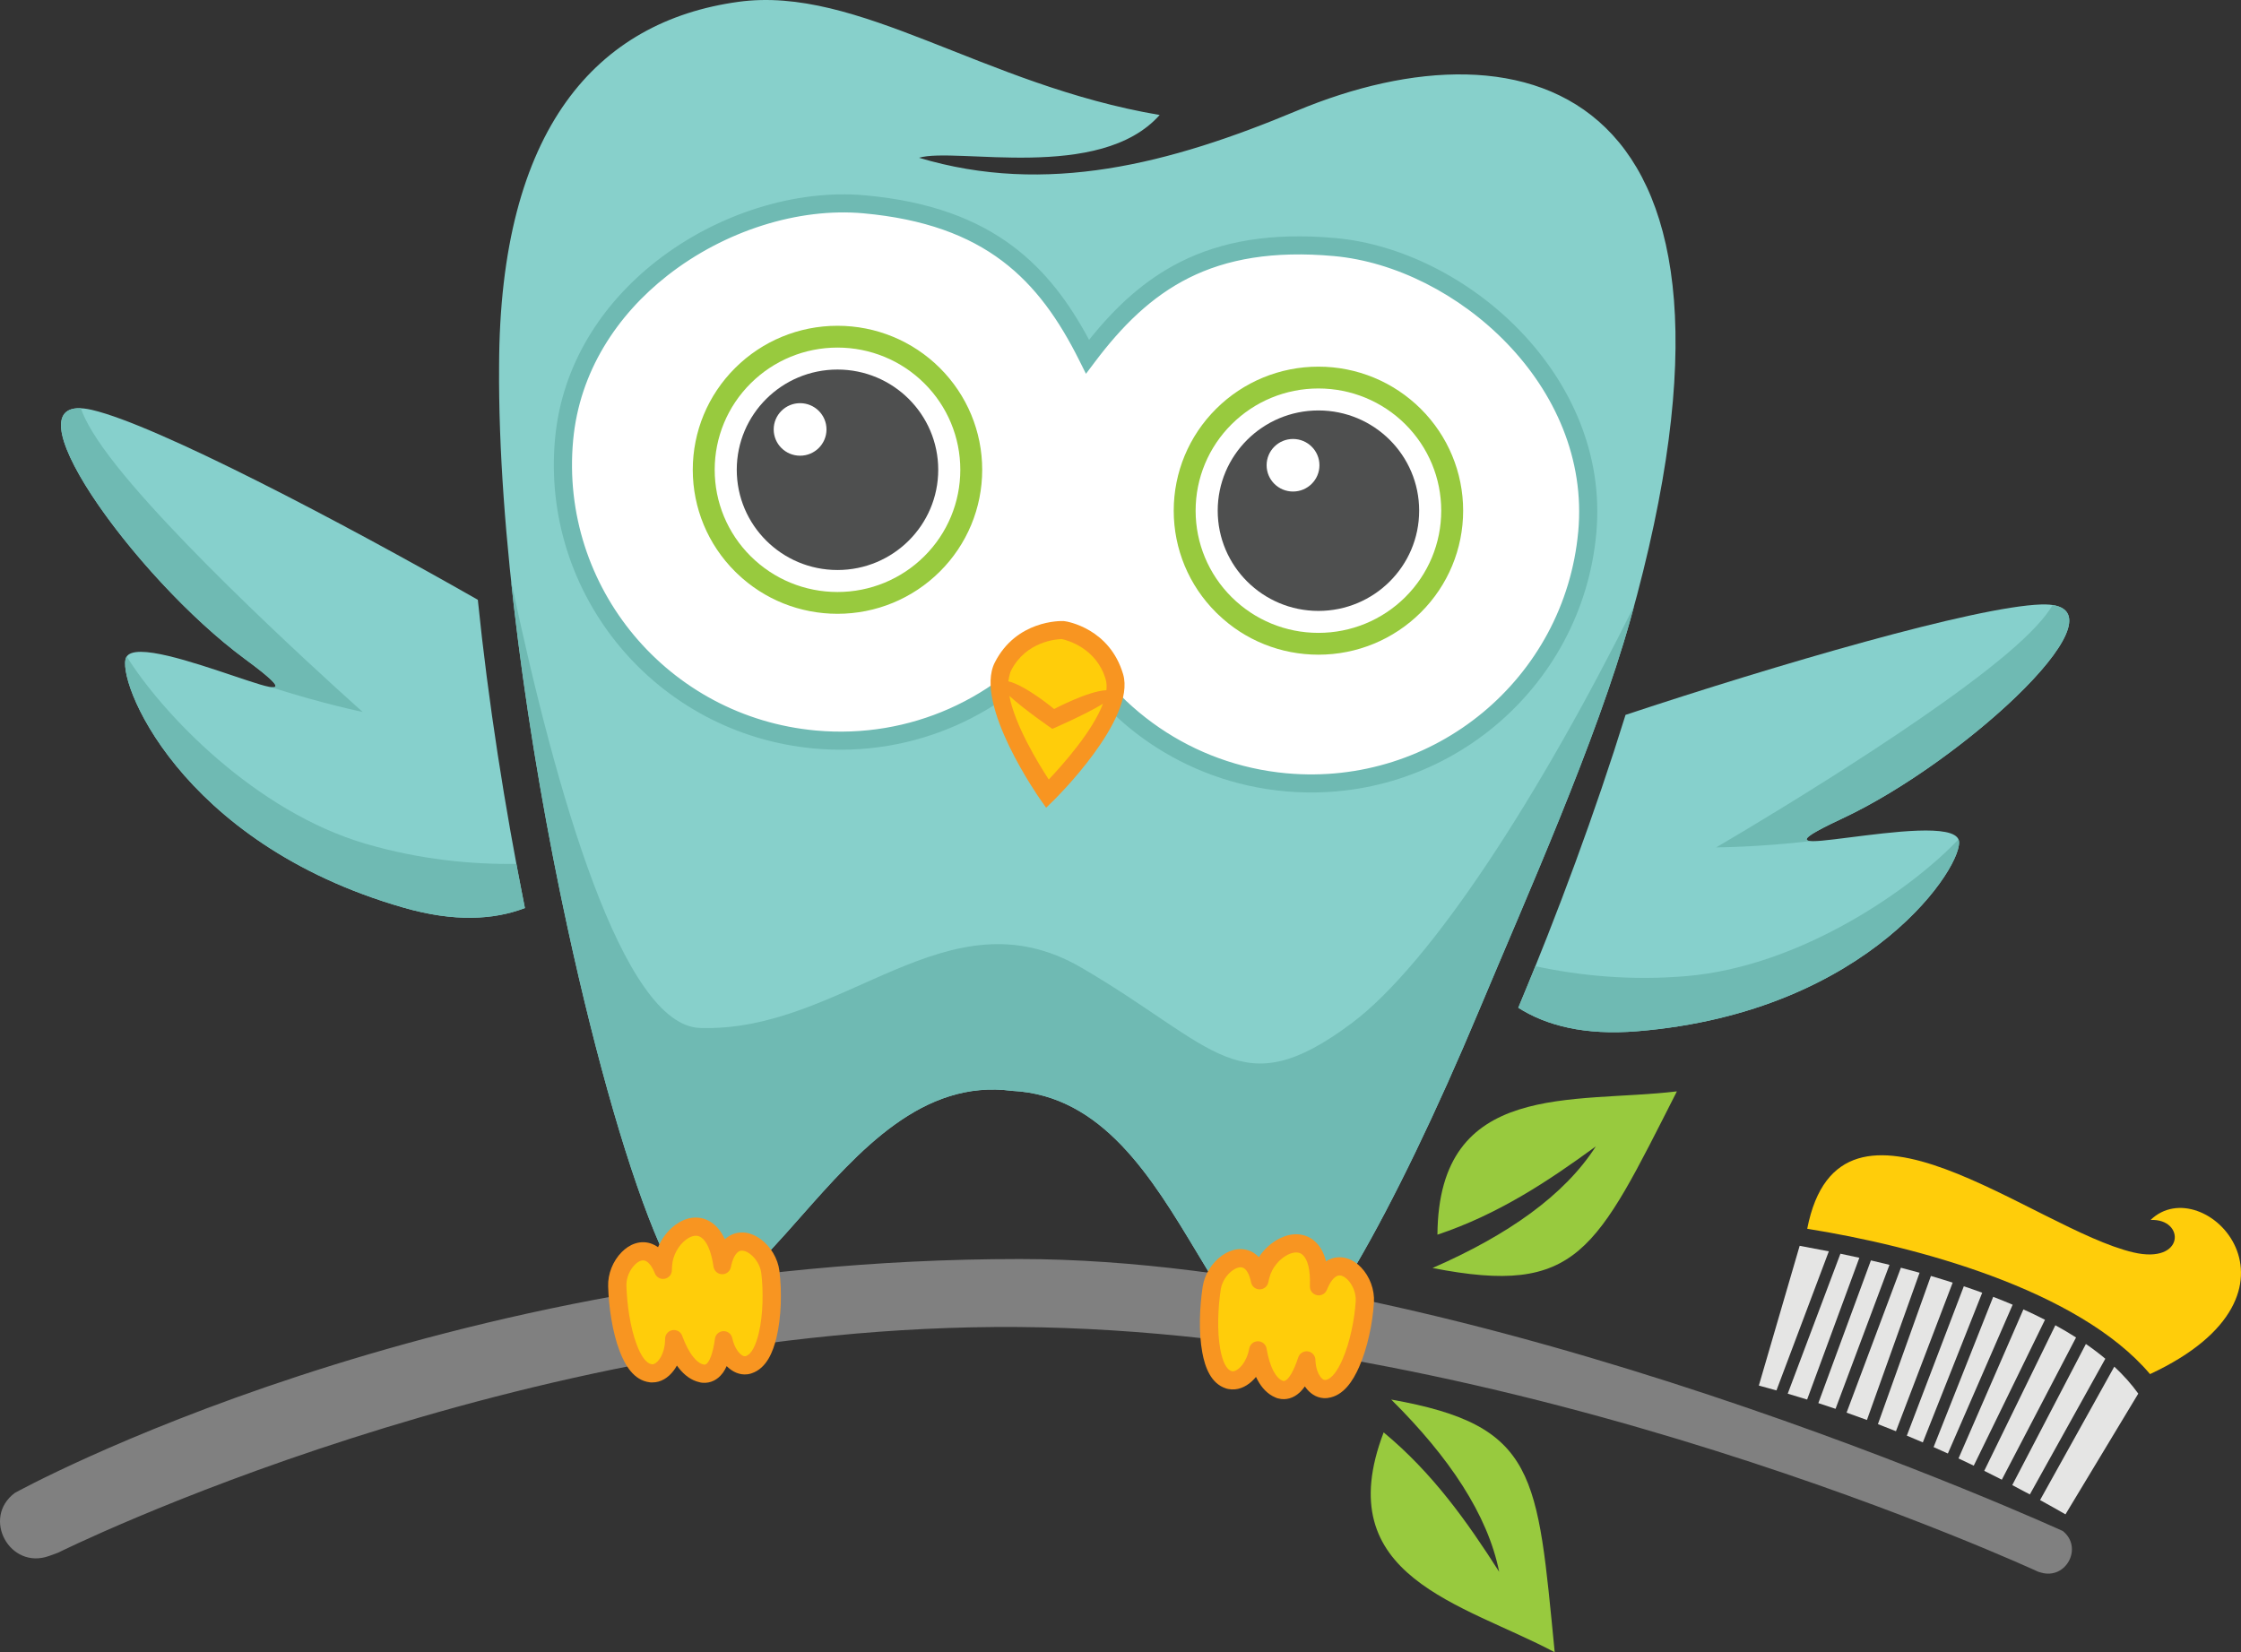 <svg width="335" height="247" viewBox="0 0 335 247" fill="none" xmlns="http://www.w3.org/2000/svg">
<rect x="0" y="0" width="335" height="247" fill="#333333" stroke="none"/>
<g clip-path="url(#clip0_2847_6786)">
<path d="M8.683 232.115C8.683 232.115 77.523 197.84 152.183 198.378C226.843 198.917 304.67 234.957 304.67 234.957L305.078 235.08C308.86 236.216 311.443 231.325 308.356 228.871C308.356 228.871 219.426 188.216 152.443 188.216C65.36 188.216 2.213 223.18 2.213 223.18C-2.799 226.927 1.476 234.749 7.36 232.598L8.683 232.115L8.683 232.115Z" fill="#808080"/>
<path fill-rule="evenodd" clip-rule="evenodd" d="M242.998 106.867C265.443 99.427 295.264 90.674 305.144 90.363C319.443 89.912 293.999 113.673 275.391 122.364C266.448 126.54 270.176 125.981 276.384 125.201C282.739 124.407 292.05 123.135 292.806 125.584C293.826 128.908 279.763 151.308 244.701 154.166C236.91 154.8 231.179 153.327 226.962 150.657C232.871 136.548 238.478 121.422 242.998 106.867Z" fill="#86D0CC"/>
<path fill-rule="evenodd" clip-rule="evenodd" d="M306.84 90.449C317.156 92.027 293.156 114.065 275.391 122.364C270.111 124.83 269.25 125.643 270.704 125.737C262.809 126.651 256.542 126.68 256.542 126.68C256.542 126.68 285.893 109.609 299.784 97.918C303.707 94.617 305.822 92.208 306.84 90.449ZM292.765 125.48C285.959 132.706 269.411 144.44 252.117 145.919C243.791 146.63 236.146 145.864 229.518 144.438C228.675 146.528 227.82 148.602 226.962 150.657C231.179 153.327 236.91 154.8 244.701 154.166C279.763 151.308 293.827 128.908 292.802 125.583C292.796 125.549 292.779 125.514 292.765 125.48Z" fill="#6FBAB3"/>
<path fill-rule="evenodd" clip-rule="evenodd" d="M71.429 89.664C50.896 77.961 23.395 63.53 13.77 61.282C-0.157 58.034 20.079 86.323 36.596 98.498C44.537 104.345 40.989 103.067 35.059 101.084C28.985 99.057 20.111 95.983 18.884 98.234C17.221 101.291 26.572 126.014 60.377 135.699C67.888 137.85 73.803 137.531 78.465 135.743C75.468 120.75 72.971 104.82 71.429 89.665" fill="#86D0CC"/>
<path fill-rule="evenodd" clip-rule="evenodd" d="M12.089 61.034C1.668 60.559 20.824 86.875 36.596 98.5C41.283 101.95 41.965 102.92 40.521 102.726C48.079 105.169 54.219 106.432 54.219 106.432C54.219 106.432 28.831 83.931 17.524 69.741C14.336 65.738 12.739 62.961 12.089 61.034M18.944 98.142C24.183 106.561 38.081 121.313 54.742 126.161C62.762 128.492 70.412 129.239 77.189 129.144C77.606 131.359 78.026 133.559 78.465 135.743C73.802 137.532 67.887 137.851 60.377 135.699C26.572 126.015 17.221 101.292 18.884 98.234C18.905 98.204 18.925 98.171 18.944 98.142L18.944 98.142Z" fill="#6FBAB3"/>
<path fill-rule="evenodd" clip-rule="evenodd" d="M173.354 17.189C146.951 12.727 128.353 -2.21 110.354 0.277C89.302 3.184 74.675 19.116 74.607 54.802C74.429 79.329 78.894 111.269 84.854 138.721C89.157 158.539 94.156 175.863 98.645 186.121C99.215 184.953 100.044 183.929 100.986 183.222L101.074 183.154C101.829 182.607 102.671 182.242 103.537 182.141C104.467 182.033 105.401 182.225 106.259 182.802C107.047 183.329 107.76 184.188 108.316 185.451C108.532 185.234 108.763 185.049 109.001 184.899C109.766 184.414 110.605 184.265 111.44 184.38V184.382C112.195 184.486 112.941 184.811 113.609 185.291C114.192 185.712 114.732 186.268 115.185 186.911C116.644 185.351 118.137 183.661 119.654 181.944C128.418 172.026 137.902 161.302 151.295 163.074C164.791 163.746 172.165 176.001 178.98 187.337C179.545 188.279 180.107 189.214 180.665 190.13C181.199 189.166 181.94 188.332 182.769 187.755C183.446 187.28 184.197 186.961 184.954 186.866C185.8 186.757 186.641 186.912 187.393 187.402C187.683 187.587 187.954 187.82 188.205 188.104C189.009 186.854 190.144 185.824 191.344 185.223L191.444 185.171C192.287 184.769 193.181 184.563 194.051 184.618C194.978 184.678 195.867 185.036 196.607 185.754C197.285 186.415 197.831 187.391 198.152 188.734C198.406 188.557 198.663 188.416 198.925 188.311C199.768 187.973 200.621 187.976 201.414 188.24C201.903 188.399 202.367 188.653 202.787 188.984C208.334 179.495 214.776 166.13 221.074 151.101C228.317 133.808 238.601 110.859 243.697 92.704C266.286 12.255 227.966 2.304 193.844 16.565C174.874 24.498 156.414 29.291 137.377 23.584C142.904 21.954 164.405 27.261 173.355 17.189" fill="#87D0CB"/>
<path fill-rule="evenodd" clip-rule="evenodd" d="M76.396 86.793C78.213 103.994 81.26 122.173 84.854 138.72C89.157 158.539 94.155 175.863 98.644 186.121C99.214 184.953 100.043 183.929 100.986 183.222L101.073 183.154C101.829 182.607 102.671 182.242 103.537 182.141C104.466 182.033 105.401 182.225 106.259 182.802C107.047 183.329 107.76 184.188 108.315 185.451C108.532 185.234 108.763 185.049 109.001 184.899C109.766 184.414 110.604 184.265 111.44 184.38V184.382C112.195 184.485 112.941 184.811 113.608 185.291C114.191 185.712 114.732 186.267 115.185 186.911C116.643 185.351 118.136 183.661 119.654 181.943C128.418 172.026 137.902 161.302 151.295 163.074C164.791 163.746 172.164 176 178.98 187.337C179.545 188.279 180.106 189.214 180.665 190.13C181.199 189.166 181.94 188.332 182.768 187.755C183.446 187.28 184.196 186.961 184.953 186.865C185.8 186.757 186.64 186.912 187.392 187.402C187.682 187.587 187.954 187.82 188.205 188.103C189.009 186.854 190.144 185.824 191.344 185.222L191.443 185.171C192.287 184.769 193.181 184.563 194.05 184.618C194.978 184.678 195.867 185.036 196.606 185.754C197.285 186.415 197.83 187.391 198.151 188.734C198.405 188.557 198.663 188.416 198.924 188.311C199.768 187.972 200.621 187.976 201.414 188.24C201.902 188.398 202.366 188.653 202.786 188.984C208.333 179.495 214.776 166.13 221.074 151.101C228.317 133.808 238.6 110.859 243.696 92.704C243.897 91.997 244.084 91.307 244.271 90.609C230.163 118.903 213.965 144.077 202.031 152.982C185.338 165.443 181.862 156.443 161.688 144.676C141.515 132.907 126.212 154.365 104.649 153.674C93.101 153.303 83.15 118.78 76.396 86.793" fill="#6FBAB3"/>
<path fill-rule="evenodd" clip-rule="evenodd" d="M129.187 30.545C148.03 32.256 156.383 40.911 162.573 53.314C170.92 42.232 180.714 35.228 199.551 36.938C218.395 38.65 239.359 56.908 237.274 79.604C235.196 102.301 215.015 119.021 192.208 116.946C177.332 115.593 165.017 106.581 158.824 94.178C150.479 105.259 136.723 111.904 121.845 110.551C99.042 108.48 82.241 88.402 84.323 65.706C86.407 43.008 110.346 28.832 129.187 30.545Z" fill="white"/>
<path fill-rule="evenodd" clip-rule="evenodd" d="M129.31 29.198C139.007 30.08 146.033 32.766 151.445 36.839C156.305 40.499 159.83 45.251 162.806 50.806C166.739 45.882 171.074 41.846 176.52 39.12C182.588 36.089 189.979 34.714 199.675 35.593C209.414 36.478 219.685 41.624 227.239 49.467C234.799 57.316 239.675 67.874 238.638 79.605V79.607L238.626 79.73C237.553 91.446 231.806 101.623 223.382 108.603C214.991 115.557 203.939 119.335 192.208 118.302L192.088 118.292C184.543 117.605 177.635 115.015 171.805 111.038C166.342 107.312 161.819 102.368 158.599 96.642C154.387 101.691 149.044 105.737 142.995 108.415C136.533 111.277 129.266 112.582 121.723 111.897C109.949 110.826 99.722 105.106 92.708 96.727C85.698 88.345 81.895 77.3 82.972 65.582C83.986 54.511 89.993 45.407 98.097 39.057C107.199 31.925 118.988 28.262 129.31 29.198ZM149.805 38.999C144.784 35.217 138.206 32.719 129.066 31.888C119.413 31.011 108.35 34.465 99.779 41.186C92.218 47.112 86.616 55.573 85.677 65.825C84.667 76.804 88.228 87.149 94.793 94.998C101.361 102.848 110.937 108.204 121.969 109.207C129.032 109.847 135.839 108.626 141.89 105.947C148.163 103.169 153.632 98.821 157.741 93.368L160.043 93.577C163.089 99.683 167.674 104.938 173.337 108.8C178.799 112.527 185.263 114.956 192.314 115.601H192.334C203.364 116.602 213.758 113.062 221.647 106.527C229.53 99.995 234.911 90.469 235.921 79.502L235.926 79.484C236.927 68.567 232.363 58.693 225.281 51.34C218.166 43.952 208.534 39.111 199.433 38.283C190.284 37.453 183.358 38.725 177.736 41.535C172.11 44.349 167.714 48.736 163.658 54.126L162.337 55.88L161.355 53.912C158.348 47.886 154.828 42.782 149.805 38.999Z" fill="#6FBAB3"/>
<path fill-rule="evenodd" clip-rule="evenodd" d="M148.708 99.041C151.917 92.725 158.507 92.798 159.064 92.849C159.621 92.899 165.886 94.002 167.89 100.785C169.88 107.531 157.56 119.607 157.524 119.638L156.383 120.749L155.465 119.445C155.437 119.404 145.52 105.32 148.708 99.041" fill="#F89521"/>
<path fill-rule="evenodd" clip-rule="evenodd" d="M262.925 207.131L269.025 186.24C270.377 186.486 271.839 186.761 273.385 187.067L265.556 207.859C264.685 207.611 263.809 207.369 262.925 207.131M275.119 187.421L267.241 208.344C268.213 208.631 269.18 208.923 270.141 209.222L277.949 188.028C276.987 187.814 276.039 187.613 275.119 187.421ZM279.676 188.422L271.818 209.754C272.677 210.031 273.532 210.316 274.39 210.608L282.452 189.084C281.513 188.851 280.588 188.629 279.676 188.422ZM284.158 189.515C285.08 189.755 286.014 190.005 286.951 190.266L279.083 212.278C278.072 211.904 277.058 211.536 276.039 211.18L284.158 189.515ZM288.644 190.747C289.725 191.062 290.813 191.396 291.9 191.743L283.421 213.957C282.527 213.597 281.629 213.244 280.725 212.895L288.644 190.747H288.644ZM293.564 192.289L285.046 214.619C285.845 214.951 286.646 215.287 287.436 215.629L296.314 193.252C295.401 192.918 294.489 192.597 293.564 192.289ZM297.956 193.867L289.047 216.33C289.757 216.645 290.471 216.966 291.181 217.29L300.865 195.044C299.908 194.635 298.934 194.243 297.956 193.867ZM302.47 195.745C303.569 196.241 304.648 196.756 305.697 197.296L295.049 219.109C294.289 218.743 293.531 218.382 292.771 218.024L302.47 195.746L302.47 195.745ZM307.249 198.116C308.315 198.698 309.349 199.307 310.342 199.942L299.245 221.203C298.371 220.755 297.496 220.312 296.619 219.879L307.249 198.116H307.249ZM311.813 200.917C312.832 201.62 313.806 202.354 314.719 203.121L303.435 223.409C302.56 222.934 301.681 222.469 300.807 222.011L311.813 200.917ZM316.059 204.303L304.963 224.248C306.228 224.943 307.495 225.655 308.761 226.382L319.644 208.336C318.623 206.907 317.415 205.567 316.059 204.303Z" fill="#E5E5E4"/>
<path fill-rule="evenodd" clip-rule="evenodd" d="M321.487 182.376C329.357 174.719 347.537 193.243 321.402 205.418C310.681 192.741 286.171 186.241 270.155 183.692C275.052 158.656 304.05 183.755 318.913 187.227C326.694 189.045 326.658 182.132 321.487 182.376Z" fill="#FFCD0A"/>
<path fill-rule="evenodd" clip-rule="evenodd" d="M188.183 187.929C188.962 186.753 190.04 185.763 191.277 185.142L191.399 185.084C192.226 184.69 193.134 184.46 194.049 184.522C195.041 184.586 195.967 184.993 196.677 185.685C197.478 186.458 197.952 187.469 198.225 188.556C198.432 188.423 198.65 188.308 198.888 188.214C199.707 187.882 200.604 187.87 201.441 188.144C202.219 188.395 202.893 188.873 203.45 189.452C204.762 190.814 205.499 192.799 205.387 194.684C205.197 197.795 204.425 201.519 203.16 204.376C202.278 206.362 200.879 208.663 198.505 208.982L198.394 209L198.013 209.016L197.85 209.008C196.699 208.932 195.771 208.258 195.123 207.347C195.1 207.316 195.077 207.286 195.06 207.255C194.851 207.55 194.629 207.826 194.376 208.074L194.314 208.136L194.243 208.196C193.385 208.991 192.243 209.366 191.082 209.058L190.968 209.027L190.822 208.981L190.65 208.907C189.46 208.411 188.607 207.439 188.005 206.332C187.915 206.172 187.834 206.006 187.754 205.838C187.554 206.08 187.341 206.308 187.106 206.52C186.16 207.376 184.933 207.912 183.596 207.642L183.422 207.603L183.31 207.57C180.993 206.856 180.127 204.346 179.731 202.207C179.164 199.153 179.322 195.402 179.788 192.335C180.069 190.498 181.18 188.743 182.704 187.675C183.37 187.205 184.133 186.867 184.949 186.761C185.826 186.653 186.706 186.839 187.451 187.321C187.725 187.495 187.967 187.701 188.182 187.928" fill="#F89521"/>
<path fill-rule="evenodd" clip-rule="evenodd" d="M182.488 192.744C182.083 195.395 181.907 198.974 182.418 201.716C182.734 203.418 183.272 204.713 184.117 204.974L184.185 204.988L184.182 204.992C184.484 205.048 184.877 204.865 185.269 204.509C185.8 204.031 186.266 203.282 186.559 202.35C186.627 202.117 186.692 201.861 186.743 201.586C186.873 200.875 187.563 200.402 188.278 200.533C188.872 200.641 189.302 201.134 189.354 201.706C189.582 203.004 189.927 204.161 190.408 205.038C190.772 205.708 191.207 206.193 191.707 206.398L191.762 206.425L191.78 206.431L191.79 206.436C191.979 206.486 192.181 206.396 192.388 206.206L192.451 206.153C192.845 205.759 193.226 205.09 193.582 204.241C193.763 203.802 193.931 203.36 194.071 202.922C194.291 202.233 195.028 201.851 195.72 202.068C196.269 202.243 196.621 202.74 196.637 203.283C196.64 203.426 196.65 203.561 196.662 203.677C196.735 204.534 196.989 205.27 197.349 205.772C197.575 206.088 197.818 206.284 198.032 206.297L198.142 206.292H198.143C199.054 206.167 199.924 204.946 200.663 203.28C201.811 200.691 202.5 197.165 202.663 194.519C202.734 193.346 202.231 192.115 201.479 191.334C201.198 191.04 200.895 190.825 200.597 190.726L200.59 190.725C200.367 190.652 200.129 190.647 199.914 190.733C199.395 190.942 198.85 191.584 198.35 192.826C198.08 193.496 197.316 193.823 196.64 193.553C196.113 193.342 195.795 192.826 195.817 192.294H195.813C195.908 189.753 195.463 188.301 194.773 187.632C194.514 187.379 194.205 187.256 193.871 187.235C193.479 187.208 193.028 187.321 192.58 187.537L192.507 187.567C191.265 188.193 190.133 189.515 189.756 191.007L189.751 191.033L189.666 191.37L189.661 191.402L189.589 191.725C189.433 192.429 188.732 192.875 188.025 192.721C187.499 192.608 187.116 192.196 187.019 191.703C186.775 190.539 186.397 189.881 185.962 189.6C185.764 189.471 185.534 189.43 185.293 189.461C184.972 189.502 184.621 189.657 184.279 189.899C183.4 190.514 182.667 191.596 182.489 192.745" fill="#FFCD0A"/>
<path fill-rule="evenodd" clip-rule="evenodd" d="M232.41 247C218.714 239.711 198.564 235.79 206.838 214.132C214.16 220.195 219.319 227.478 224.106 234.972C222.389 226.435 216.658 217.849 207.968 209.223C229.834 213.107 229.782 220.373 232.41 247Z" fill="#98CA3E"/>
<path fill-rule="evenodd" clip-rule="evenodd" d="M250.675 163.15C235.258 165.012 215.043 161.404 214.878 184.575C223.905 181.559 231.368 176.631 238.558 171.373C233.849 178.709 225.384 184.646 214.145 189.557C235.938 193.814 238.535 187.021 250.675 163.15Z" fill="#98CA3E"/>
<path fill-rule="evenodd" clip-rule="evenodd" d="M197.089 56.881C207.889 56.881 216.646 65.595 216.646 76.343C216.646 87.092 207.889 95.802 197.089 95.802C186.29 95.802 177.53 87.09 177.53 76.343C177.53 65.596 186.288 56.881 197.089 56.881Z" fill="white"/>
<path fill-rule="evenodd" clip-rule="evenodd" d="M182.097 91.856C186.125 95.735 191.481 97.871 197.086 97.871C202.846 97.871 208.315 95.612 212.388 91.56C216.454 87.513 218.721 82.066 218.721 76.343C218.721 70.619 216.454 65.17 212.388 61.119C208.315 57.071 202.841 54.812 197.086 54.812C191.332 54.812 185.861 57.071 181.791 61.119C177.722 65.17 175.457 70.614 175.457 76.343C175.457 82.071 177.722 87.514 181.786 91.557L182.097 91.856M210.074 63.422C213.524 66.858 215.446 71.481 215.446 76.343C215.446 81.205 213.524 85.825 210.074 89.261C206.616 92.697 201.974 94.609 197.086 94.609C192.198 94.609 187.563 92.696 184.108 89.259C180.654 85.821 178.73 81.204 178.73 76.343C178.73 71.482 180.654 66.861 184.108 63.425C187.563 59.987 192.205 58.073 197.086 58.073C201.967 58.073 206.616 59.985 210.074 63.422Z" fill="#98CA3E"/>
<path fill-rule="evenodd" clip-rule="evenodd" d="M197.089 61.359C205.404 61.359 212.146 68.067 212.146 76.343C212.146 84.62 205.404 91.327 197.089 91.327C188.774 91.327 182.032 84.618 182.032 76.343C182.032 68.069 188.771 61.359 197.089 61.359Z" fill="#4E4F4F"/>
<path fill-rule="evenodd" clip-rule="evenodd" d="M193.289 65.623C195.469 65.623 197.239 67.383 197.239 69.552C197.239 71.722 195.469 73.48 193.289 73.48C191.109 73.48 189.343 71.723 189.343 69.552C189.343 67.381 191.108 65.623 193.289 65.623Z" fill="white"/>
<path fill-rule="evenodd" clip-rule="evenodd" d="M98.368 186.448C98.918 185.152 99.797 183.985 100.901 183.154L100.964 183.104L101.033 183.063C101.773 182.525 102.605 182.149 103.52 182.046C104.507 181.932 105.49 182.165 106.314 182.718C107.242 183.334 107.89 184.244 108.358 185.263C108.538 185.098 108.732 184.946 108.947 184.809C109.694 184.338 110.573 184.164 111.449 184.279C112.255 184.388 113.004 184.736 113.66 185.208C115.195 186.312 116.285 188.132 116.514 190.007C116.89 193.098 116.807 196.904 116.079 199.941C115.571 202.052 114.612 204.563 112.336 205.307L112.234 205.341L111.864 205.43L111.698 205.448C110.555 205.581 109.515 205.082 108.712 204.306C108.683 204.28 108.657 204.251 108.628 204.223C108.48 204.551 108.311 204.865 108.11 205.156L108.055 205.231L107.987 205.315C107.287 206.248 106.225 206.811 105.038 206.712L104.907 206.702L104.859 206.692L104.755 206.679L104.597 206.64C103.333 206.368 102.322 205.568 101.528 204.586C101.412 204.442 101.297 204.292 101.189 204.142C101.038 204.418 100.867 204.682 100.674 204.929C99.903 205.939 98.801 206.684 97.48 206.662L97.27 206.66L97.132 206.644C94.719 206.354 93.416 204.042 92.64 202.012C91.526 199.108 91.005 195.391 90.909 192.288C90.852 190.43 91.626 188.503 92.935 187.181C93.506 186.601 94.19 186.128 94.973 185.883C95.813 185.614 96.718 185.642 97.536 185.981C97.837 186.107 98.114 186.263 98.368 186.447" fill="#F89521"/>
<path fill-rule="evenodd" clip-rule="evenodd" d="M93.639 192.207C93.721 194.887 94.194 198.441 95.193 201.045C95.808 202.664 96.576 203.84 97.456 203.945L97.524 203.947V203.952C97.829 203.952 98.18 203.701 98.504 203.28C98.936 202.717 99.261 201.896 99.381 200.927C99.408 200.687 99.424 200.423 99.424 200.143C99.424 199.419 100.014 198.829 100.743 198.829C101.349 198.829 101.86 199.237 102.015 199.791C102.473 201.027 103.021 202.103 103.651 202.876C104.135 203.476 104.649 203.873 105.176 203.986L105.237 204L105.255 204.004L105.266 204.005C105.46 204.02 105.64 203.898 105.812 203.675L105.865 203.61C106.18 203.151 106.435 202.424 106.632 201.524C106.733 201.058 106.814 200.596 106.871 200.139C106.963 199.423 107.62 198.916 108.34 199.006C108.911 199.078 109.351 199.505 109.462 200.035H109.465C109.494 200.174 109.524 200.304 109.557 200.417C109.786 201.247 110.17 201.926 110.613 202.355C110.893 202.626 111.168 202.775 111.383 202.749L111.485 202.724L111.493 202.723C112.364 202.438 112.998 201.078 113.423 199.309C114.085 196.556 114.123 192.965 113.802 190.333C113.66 189.166 112.943 188.045 112.063 187.411C111.732 187.175 111.392 187.014 111.081 186.976L111.076 186.974V186.976C110.84 186.94 110.61 186.979 110.412 187.102C109.941 187.402 109.521 188.129 109.253 189.442C109.109 190.15 108.414 190.607 107.706 190.462C107.146 190.349 106.744 189.902 106.664 189.37C106.293 186.857 105.596 185.509 104.797 184.975C104.496 184.775 104.165 184.706 103.838 184.745C103.442 184.79 103.022 184.98 102.62 185.273L102.552 185.317C101.444 186.154 100.57 187.658 100.471 189.194V189.218L100.451 189.566L100.448 189.6L100.435 189.928C100.409 190.651 99.8 191.214 99.075 191.188C98.541 191.172 98.092 190.835 97.901 190.37C97.456 189.267 96.96 188.689 96.486 188.489C96.265 188.4 96.03 188.4 95.801 188.473C95.493 188.572 95.176 188.788 94.883 189.087C94.129 189.847 93.606 191.046 93.639 192.206" fill="#FFCD0A"/>
<path fill-rule="evenodd" clip-rule="evenodd" d="M150.728 101.849C153.353 102.468 157.579 105.995 157.579 105.995C157.579 105.995 162.641 103.299 165.394 103.18C165.458 102.592 165.428 102.043 165.282 101.544C163.903 96.878 159.559 95.718 158.723 95.531C157.989 95.552 153.378 95.842 151.135 100.258C150.899 100.723 150.728 101.849 150.728 101.849ZM150.888 104.033C153.19 106.141 157.308 108.959 157.308 108.959C157.308 108.959 162.148 106.877 164.874 105.214C163.32 109.325 158.882 114.305 156.775 116.532C155.111 113.977 151.699 108.342 150.888 104.033V104.033Z" fill="#FFCD0A"/>
<path fill-rule="evenodd" clip-rule="evenodd" d="M125.194 50.766C135.995 50.766 144.752 59.481 144.752 70.228C144.752 80.975 135.995 89.691 125.194 89.691C114.393 89.691 105.637 80.978 105.637 70.228C105.637 59.478 114.393 50.766 125.194 50.766Z" fill="white"/>
<path fill-rule="evenodd" clip-rule="evenodd" d="M125.194 55.244C133.509 55.244 140.253 61.954 140.253 70.228C140.253 78.503 133.509 85.212 125.194 85.212C116.879 85.212 110.136 78.504 110.136 70.228C110.136 61.952 116.879 55.244 125.194 55.244Z" fill="#4E4F4F"/>
<path fill-rule="evenodd" clip-rule="evenodd" d="M110.201 85.745C114.231 89.624 119.589 91.758 125.194 91.758C130.951 91.758 136.42 89.499 140.493 85.447C144.56 81.4 146.826 75.955 146.826 70.228C146.826 64.501 144.557 59.057 140.493 55.007C136.425 50.956 130.949 48.701 125.194 48.701C119.44 48.701 113.967 50.956 109.898 55.007C105.828 59.055 103.561 64.503 103.561 70.228C103.561 75.953 105.828 81.403 109.889 85.444L110.202 85.745M138.177 57.31C141.632 60.745 143.553 65.368 143.553 70.228C143.553 75.089 141.632 79.712 138.177 83.15C134.725 86.586 130.077 88.5 125.194 88.5C120.312 88.5 115.666 86.585 112.213 83.148C108.758 79.71 106.837 75.089 106.837 70.228C106.837 65.368 108.758 60.75 112.213 57.312C115.667 53.873 120.31 51.96 125.194 51.96C130.079 51.96 134.724 53.874 138.177 57.31Z" fill="#98CA3E"/>
<path fill-rule="evenodd" clip-rule="evenodd" d="M119.602 60.27C121.783 60.27 123.55 62.029 123.55 64.197C123.55 66.365 121.783 68.124 119.602 68.124C117.42 68.124 115.657 66.365 115.657 64.197C115.657 62.029 117.422 60.27 119.602 60.27Z" fill="white"/>
</g>
<defs>
<clipPath id="clip0_2847_6786">
<rect width="335" height="247" fill="white"/>
</clipPath>
</defs>
</svg>
